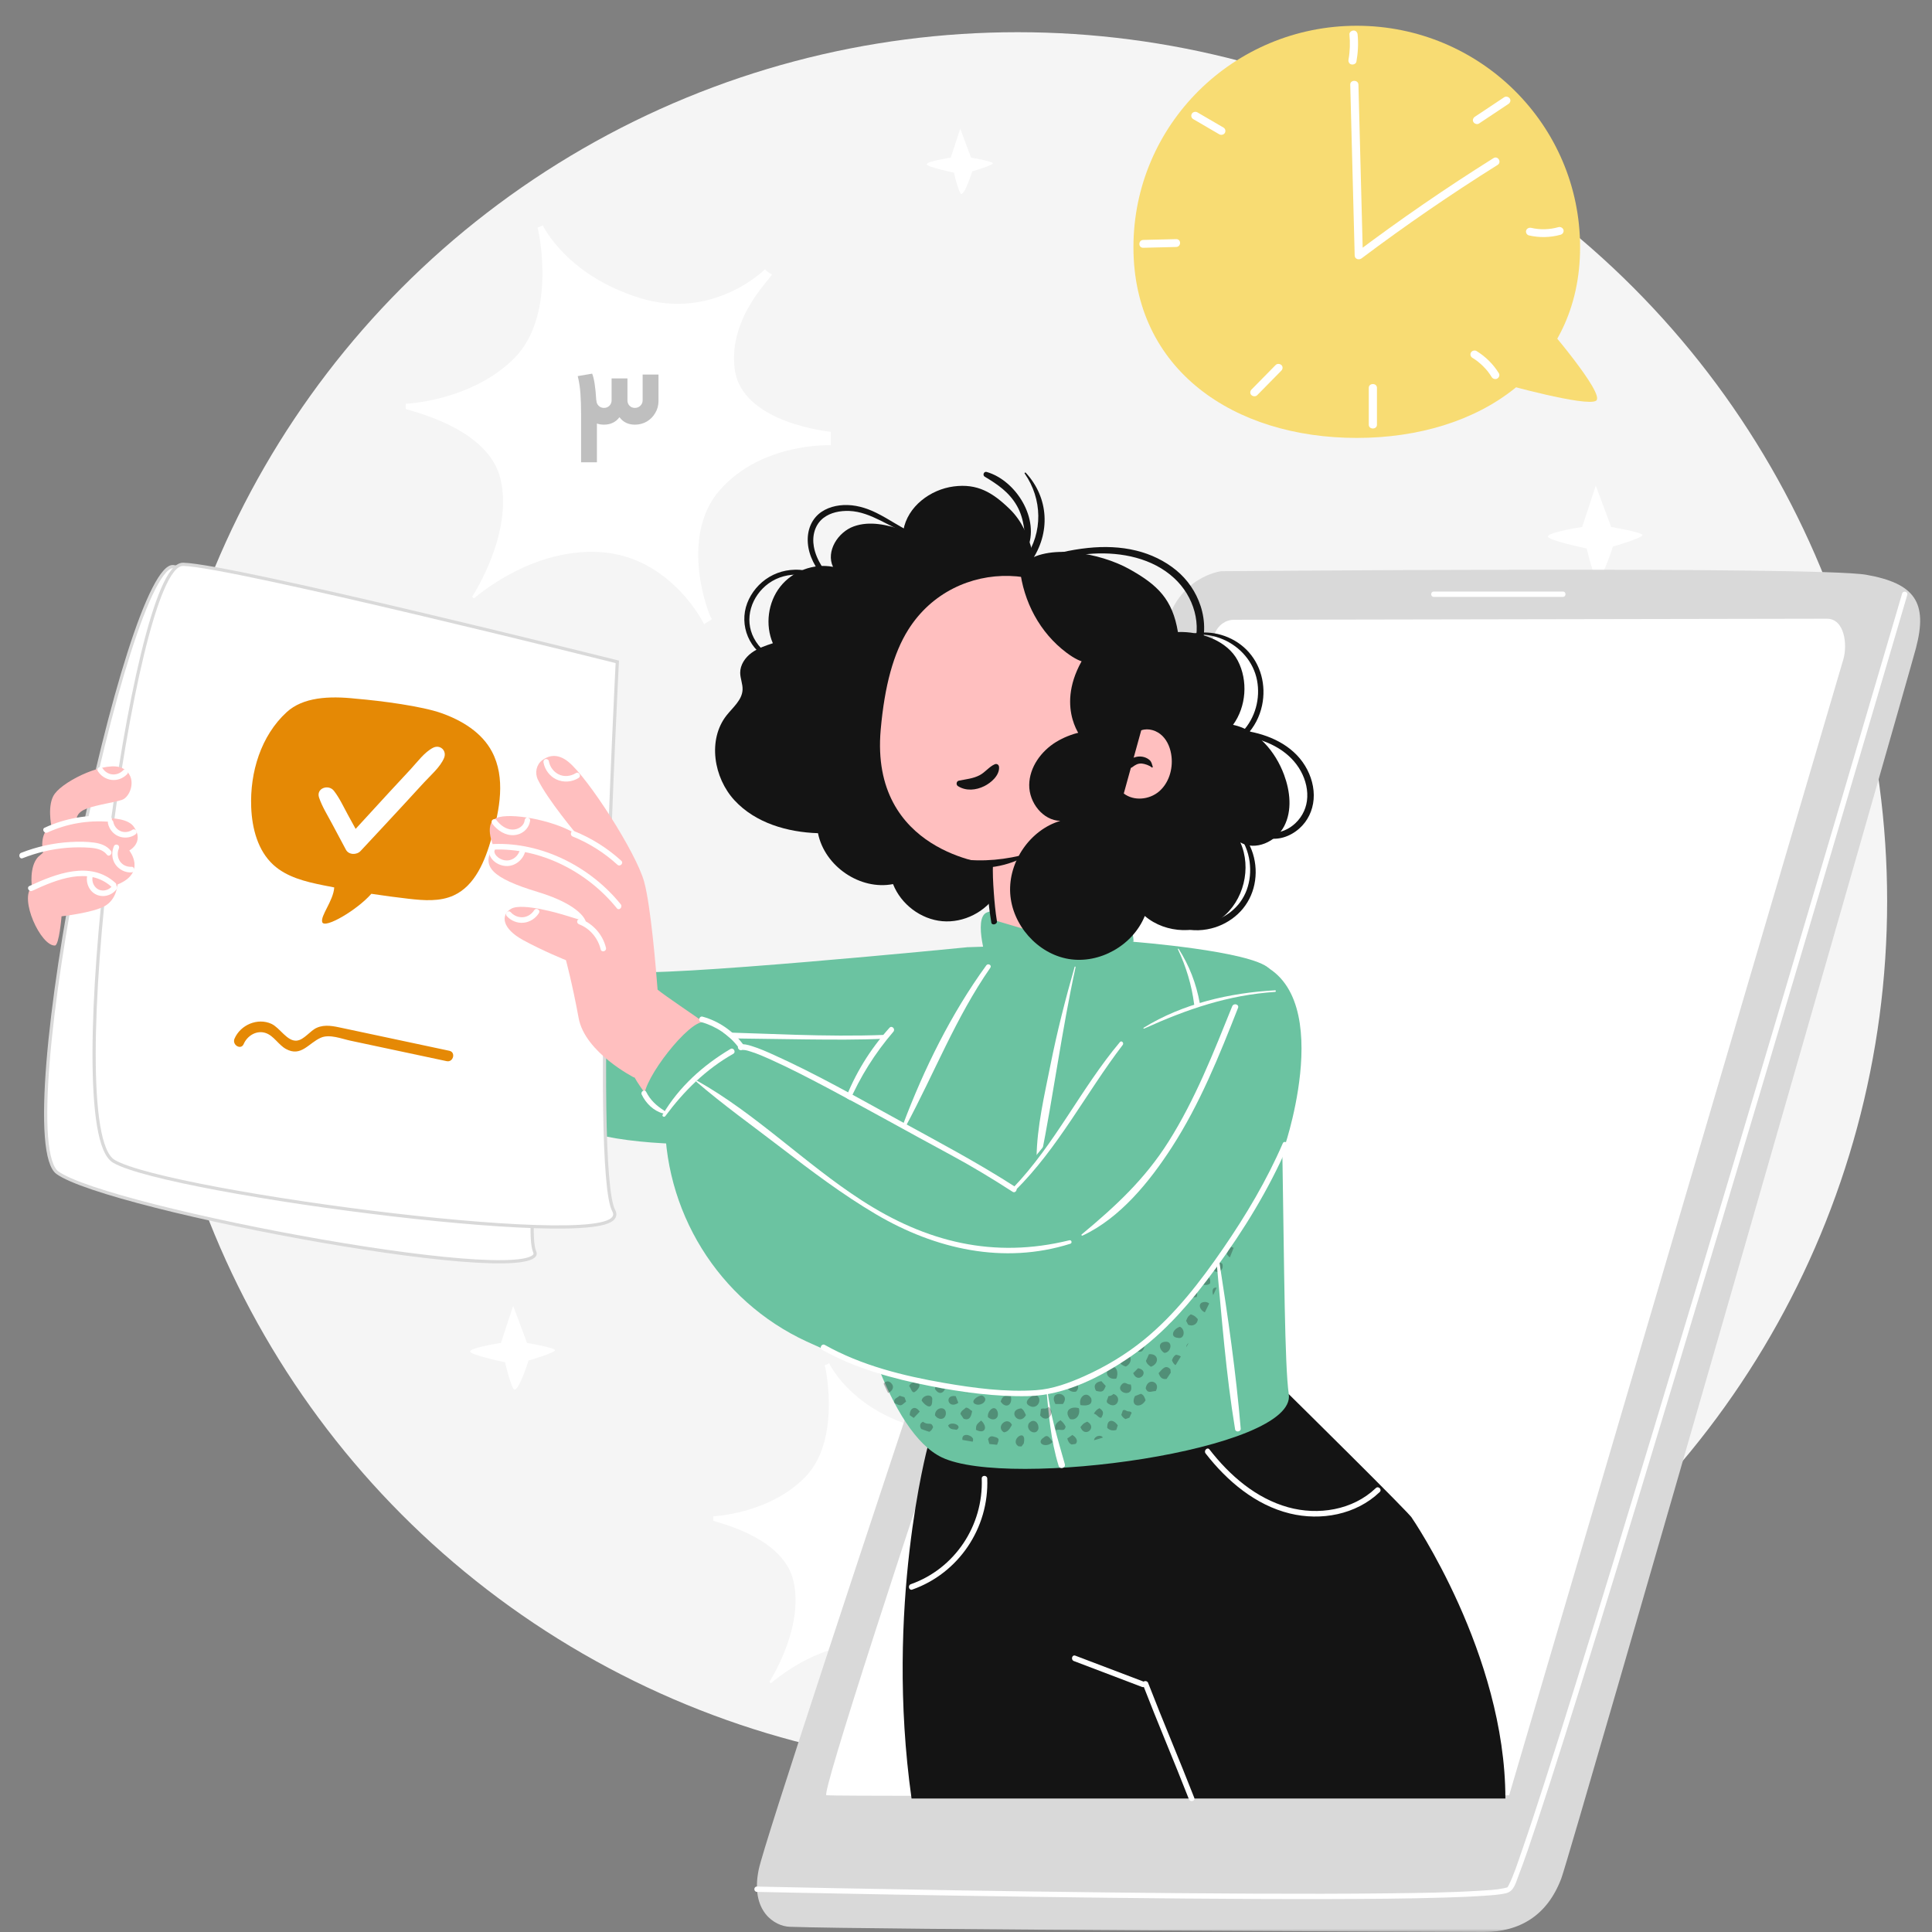 <svg width="300" height="300" viewBox="0 0 300 300" fill="none" xmlns="http://www.w3.org/2000/svg">
  <rect x="0" y="0" width="300" height="300" fill="#808080" stroke="none"/>
  <mask id="mask0_715_6738" style="mask-type:alpha" maskUnits="userSpaceOnUse" x="0" y="0" width="300" height="300">
    <rect width="300" height="300" fill="#D9D9D9"/>
  </mask>
  <g mask="url(#mask0_715_6738)">
    <ellipse cx="158.018" cy="139.932" rx="135.016" ry="134.932" fill="#F5F5F5"/>
    <path d="M128.755 211.697L128.066 212C128.421 213.336 130.366 223.921 125.017 229.375C119.404 235.099 110.759 235.451 110.759 235.451V236.152C112.848 236.781 121.764 239.128 123.217 245.533C124.878 252.853 119.48 261.139 119.48 261.139L119.701 261.372C120.915 260.37 127.707 254.7 136.23 255.2C145.642 255.753 150.072 265.006 149.933 264.868C149.795 264.729 151.179 264.177 150.903 264.039C150.626 263.901 146.473 253.267 152.01 246.914C157.547 240.561 166.545 240.975 166.545 240.975V239.18C166.545 239.18 154.917 238.075 153.948 230.894C152.979 223.712 159.208 218.327 158.793 218.188C158.378 218.05 157.907 217.543 157.907 217.543C157.907 217.543 151.18 224.403 141.49 221.365C131.801 218.326 128.755 211.697 128.755 211.697Z" fill="white"/>
    <path d="M84.291 35L83.475 35.353C83.896 36.911 86.197 49.253 79.869 55.613C73.228 62.288 63 62.698 63 62.698V63.515C65.472 64.249 76.02 66.985 77.739 74.453C79.704 82.988 73.317 92.65 73.317 92.65L73.58 92.922C75.016 91.754 83.051 85.143 93.134 85.726C104.27 86.37 109.511 97.159 109.348 96.998C109.184 96.837 110.822 96.193 110.494 96.032C110.167 95.871 105.253 83.471 111.804 76.064C118.355 68.656 129 69.139 129 69.139V67.046C129 67.046 115.243 65.758 114.097 57.384C112.951 49.01 120.32 42.73 119.829 42.569C119.338 42.407 118.78 41.816 118.78 41.816C118.78 41.816 110.821 49.816 99.357 46.273C87.894 42.73 84.291 35 84.291 35Z" fill="white"/>
    <path d="M102.249 58.161V62.301C102.249 62.954 102.082 63.561 101.749 64.121C101.429 64.681 100.989 65.127 100.429 65.461C99.869 65.781 99.256 65.941 98.589 65.941C97.562 65.941 96.762 65.554 96.189 64.781C95.922 65.154 95.582 65.441 95.169 65.641C94.769 65.841 94.309 65.941 93.789 65.941C93.376 65.941 93.009 65.881 92.689 65.761V71.781H90.229V65.401V64.301C90.229 63.114 90.196 62.047 90.129 61.101C90.062 60.141 89.922 59.241 89.709 58.401L91.949 58.021C92.256 58.754 92.469 60.134 92.589 62.161H92.609C92.609 62.494 92.722 62.774 92.949 63.001C93.176 63.227 93.456 63.341 93.789 63.341C94.122 63.341 94.402 63.227 94.629 63.001C94.856 62.774 94.969 62.494 94.969 62.161V58.761H97.429V62.161C97.429 62.494 97.536 62.774 97.749 63.001C97.976 63.227 98.256 63.341 98.589 63.341C98.922 63.341 99.202 63.227 99.429 63.001C99.669 62.774 99.789 62.494 99.789 62.161V58.161H102.249Z" fill="#BFBFBF"/>
    <path d="M77.787 208.528L79.682 202.77L81.835 208.528C81.835 208.528 86.135 209.257 86.186 209.657C86.234 210.049 82.069 211.273 82.069 211.273C82.069 211.273 80.321 216.857 79.682 215.593C79.043 214.328 78.424 211.529 78.424 211.529C78.424 211.529 73.008 210.407 73.008 209.856C73.008 209.259 77.787 208.528 77.787 208.528Z" fill="white"/>
    <path d="M147.632 24.475L149.107 19.993L150.783 24.475C150.783 24.475 154.13 25.043 154.169 25.354C154.207 25.658 150.966 26.612 150.966 26.612C150.966 26.612 149.605 30.957 149.108 29.973C148.611 28.989 148.128 26.81 148.128 26.81C148.128 26.81 143.913 25.936 143.913 25.507C143.913 25.044 147.632 24.475 147.632 24.475Z" fill="white"/>
    <path d="M245.679 81.828L247.789 75.418L250.186 81.828C250.186 81.828 254.973 82.64 255.029 83.085C255.083 83.521 250.447 84.884 250.447 84.884C250.447 84.884 248.501 91.099 247.79 89.692C247.079 88.284 246.388 85.168 246.388 85.168C246.388 85.168 240.36 83.919 240.36 83.306C240.359 82.641 245.679 81.828 245.679 81.828Z" fill="white"/>
    <path d="M189.618 88.696C189.618 88.696 282.214 87.908 289.786 89.249C297.358 90.591 299.384 93.558 297.502 100.657C295.921 106.618 243.925 287.704 242.453 291.637C240.276 297.457 235.962 300 230.365 300C225.248 300 134.773 299.636 122.603 299.189C120.366 299.107 116.474 296.863 117.806 290.335C119.447 282.291 179.186 105.255 180.95 97.642C182.838 89.501 189.618 88.696 189.618 88.696Z" fill="#D9D9D9"/>
    <path d="M191.616 96.238C190.315 96.24 189.143 97.073 188.625 98.369C180.585 118.494 126.653 278.556 128.325 278.767C130.114 278.993 234.341 278.767 234.341 278.767L286.236 102.368C286.9 100.111 286.434 96.072 283.677 96.072L191.616 96.238Z" fill="white"/>
    <path d="M117.536 293.773C119.517 293.817 121.497 293.858 123.477 293.897C128.625 294.002 133.774 294.1 138.922 294.191C146.048 294.318 153.174 294.433 160.301 294.533C168.214 294.645 176.129 294.74 184.044 294.804C191.556 294.867 199.069 294.904 206.582 294.885C212.503 294.869 218.426 294.831 224.345 294.653C226.338 294.593 228.332 294.52 230.321 294.383C231.486 294.303 232.697 294.247 233.839 293.983C235.094 293.692 235.356 292.381 235.777 291.298C236.807 288.64 237.701 285.928 238.6 283.224C240.039 278.894 241.427 274.547 242.803 270.197C244.58 264.578 246.33 258.951 248.067 253.32C250.108 246.709 252.13 240.091 254.143 233.471C256.345 226.231 258.535 218.988 260.718 211.742C262.984 204.216 265.242 196.688 267.494 189.158C269.728 181.688 271.956 174.217 274.18 166.745C276.285 159.674 278.384 152.602 280.481 145.529C282.356 139.198 284.229 132.867 286.1 126.536C287.65 121.289 289.199 116.041 290.745 110.792C291.871 106.97 292.996 103.147 294.12 99.324C294.725 97.268 295.329 95.212 295.932 93.156C296.008 92.898 296.083 92.638 296.16 92.38C296.31 91.868 295.511 91.65 295.362 92.16C295.048 93.232 294.733 94.303 294.418 95.374C293.54 98.362 292.662 101.35 291.782 104.338C290.438 108.906 289.092 113.474 287.745 118.042C286.03 123.852 284.314 129.662 282.595 135.471C280.608 142.186 278.619 148.9 276.626 155.612C274.464 162.894 272.297 170.175 270.126 177.454C267.886 184.965 265.64 192.475 263.388 199.983C261.166 207.386 258.938 214.787 256.701 222.185C254.597 229.143 252.483 236.099 250.357 243.049C248.467 249.224 246.567 255.396 244.645 261.561C243.069 266.617 241.481 271.669 239.857 276.709C238.698 280.309 237.527 283.907 236.285 287.479C235.664 289.262 235.068 291.171 234.253 292.77C234.21 292.854 234.162 292.936 234.112 293.016C234.066 293.089 234.107 293.038 234.102 293.042C234.101 293.042 234.053 293.073 233.957 293.096C233.801 293.136 233.647 293.179 233.489 293.212C232.312 293.456 231.07 293.509 229.859 293.586C225.111 293.887 220.345 293.941 215.589 293.996C208.696 294.077 201.802 294.074 194.908 294.046C187.067 294.014 179.226 293.942 171.385 293.85C163.77 293.761 156.156 293.651 148.541 293.528C142.329 293.426 136.115 293.316 129.903 293.197C126.266 293.127 122.629 293.054 118.992 292.977C118.506 292.966 118.021 292.956 117.535 292.945C117.003 292.934 117.003 293.761 117.536 293.773Z" fill="white"/>
    <path d="M222.632 92.685C229.317 92.685 236.003 92.685 242.688 92.685C243.22 92.685 243.222 91.858 242.688 91.858C236.003 91.858 229.317 91.858 222.632 91.858C222.099 91.858 222.099 92.685 222.632 92.685Z" fill="white"/>
    <path d="M141.544 279.27C137.35 249.518 144.052 224.647 144.052 224.647L200.122 216.485C200.122 216.485 219.298 235.389 219.233 235.697C219.233 235.697 233.755 256.814 233.755 279.27" fill="#141414"/>
    <path d="M177.456 261.556C179.766 267.531 182.287 273.419 184.617 279.385C184.817 279.898 185.645 279.674 185.442 279.155C183.112 273.189 180.591 267.3 178.281 261.326C178.083 260.812 177.255 261.036 177.456 261.556Z" fill="white"/>
    <path d="M177.559 261.112C174.032 259.771 170.504 258.431 166.976 257.09C166.46 256.894 166.237 257.732 166.749 257.926C170.276 259.267 173.804 260.607 177.332 261.948C177.848 262.145 178.071 261.307 177.559 261.112Z" fill="white"/>
    <path d="M187.205 225.689C190.528 229.967 194.951 233.708 200.276 235.011C205.121 236.196 210.558 235.212 214.245 231.68C214.646 231.296 214.04 230.684 213.639 231.067C210.05 234.506 204.675 235.345 200.009 234.045C195.029 232.658 190.949 229.117 187.81 225.076C187.47 224.638 186.868 225.256 187.205 225.689Z" fill="white"/>
    <path d="M141.658 246.83C148.833 244.302 153.589 237.296 153.3 229.591C153.28 229.034 152.424 229.032 152.444 229.591C152.718 236.896 148.254 243.589 141.43 245.994C140.913 246.176 141.136 247.014 141.658 246.83Z" fill="white"/>
    <path d="M45.987 151.082C45.987 151.082 77.035 172.973 94.082 176.471C111.128 179.969 144.465 174.915 144.465 174.915L150.251 147.083C150.251 147.083 101.58 151.906 97.265 150.812C92.949 149.719 64.326 137.352 57.959 135.81C53.128 134.64 42.387 147.986 45.987 151.082Z" fill="#6BC3A1"/>
    <path d="M137.403 160.696C128.134 161.058 118.734 160.447 109.465 160.227C96.397 159.917 83.326 159.558 70.267 158.996C66.211 158.821 62.154 158.637 58.11 158.281C57.593 158.235 57.468 159.118 57.986 159.207C66.947 160.741 76.582 160.265 85.636 160.546C98.825 160.957 112.021 161.264 125.215 161.399C129.274 161.44 133.345 161.479 137.402 161.287C137.777 161.27 137.78 160.681 137.403 160.696Z" fill="white"/>
    <path d="M95.309 103.162C95.28 103.322 95.237 103.56 95.182 103.871C95.071 104.492 94.908 105.403 94.702 106.565C94.29 108.891 93.706 112.221 93.013 116.237C91.626 124.27 89.808 135.051 88.082 146.044C86.356 157.037 84.721 168.244 83.699 177.126C83.189 181.567 82.831 185.431 82.693 188.398C82.624 189.882 82.609 191.146 82.659 192.148C82.707 193.14 82.82 193.907 83.022 194.376C83.097 194.548 83.104 194.681 83.076 194.788C83.047 194.895 82.973 195.008 82.828 195.121C82.528 195.357 81.978 195.553 81.168 195.692C79.561 195.968 77.077 195.994 73.965 195.816C67.748 195.46 59.095 194.292 50.098 192.732C41.101 191.172 31.769 189.221 24.194 187.301C20.407 186.34 17.062 185.388 14.42 184.497C11.768 183.603 9.853 182.78 8.903 182.085C8.477 181.774 8.107 181.15 7.817 180.193C7.528 179.244 7.329 178.006 7.212 176.513C6.98 173.529 7.085 169.569 7.457 164.969C8.2 155.773 10.008 144.055 12.3 132.542C14.592 121.028 17.365 109.729 20.036 101.373C21.371 97.193 22.678 93.759 23.883 91.404C24.486 90.225 25.056 89.33 25.583 88.748C26.12 88.155 26.56 87.943 26.905 87.987C30.667 88.468 47.815 92.27 64.046 95.958C72.156 97.801 80.03 99.615 85.877 100.967C88.8 101.643 91.218 102.204 92.903 102.596C93.746 102.791 94.406 102.945 94.855 103.05C95.045 103.094 95.197 103.128 95.31 103.155C95.309 103.157 95.309 103.16 95.309 103.162Z" fill="white" stroke="#D9D9D9" stroke-width="0.5"/>
    <path d="M95.846 102.98L95.597 102.965C95.823 102.979 95.844 102.98 95.846 102.981C95.846 102.981 95.846 102.983 95.846 102.984C95.846 102.986 95.845 102.99 95.845 102.994C95.844 103.003 95.844 103.018 95.843 103.037C95.841 103.075 95.838 103.131 95.834 103.206C95.827 103.355 95.815 103.576 95.8 103.865C95.771 104.443 95.729 105.292 95.677 106.375C95.572 108.539 95.426 111.639 95.262 115.378C94.934 122.858 94.534 132.898 94.246 143.138C93.959 153.378 93.783 163.816 93.903 172.095C93.962 176.235 94.096 179.831 94.326 182.59C94.441 183.97 94.579 185.136 94.744 186.055C94.91 186.982 95.099 187.63 95.301 187.992C95.433 188.23 95.492 188.477 95.445 188.72C95.399 188.963 95.257 189.166 95.059 189.332C94.673 189.657 94.022 189.891 93.189 190.066C91.507 190.417 88.917 190.554 85.706 190.522C79.275 190.459 70.285 189.719 60.927 188.626C51.567 187.532 41.831 186.084 33.908 184.6C29.946 183.858 26.434 183.107 23.647 182.386C20.871 181.668 18.786 180.973 17.7 180.337C17.103 179.988 16.627 179.295 16.242 178.366C15.855 177.429 15.546 176.216 15.305 174.775C14.824 171.89 14.61 168.053 14.613 163.601C14.62 154.694 15.5 143.289 16.879 132.049C18.259 120.81 20.141 109.725 22.155 101.459C23.162 97.327 24.204 93.889 25.237 91.486C25.753 90.286 26.272 89.329 26.792 88.673C27.304 88.026 27.861 87.613 28.458 87.628C29.431 87.652 31.212 87.909 33.566 88.334C35.926 88.76 38.878 89.358 42.205 90.07C48.859 91.493 57.017 93.373 64.934 95.248C72.853 97.122 80.533 98.991 86.234 100.391C89.084 101.091 91.439 101.673 93.082 102.081C93.904 102.285 94.547 102.445 94.985 102.554C95.204 102.608 95.372 102.651 95.485 102.679C95.541 102.693 95.584 102.704 95.613 102.711C95.627 102.714 95.638 102.717 95.645 102.719C95.649 102.719 95.651 102.72 95.653 102.721L95.655 102.721L95.656 102.721L95.856 102.772L95.846 102.98Z" fill="white" stroke="#D9D9D9" stroke-width="0.5"/>
    <path d="M44.523 110.576C47.046 108.271 51.04 108.028 55.278 108.493C59.359 108.836 65.531 109.67 68.518 110.724C71.708 111.85 74.807 113.724 76.391 116.713C78.539 120.765 77.603 125.714 76.333 130.121C75.315 133.653 73.8 137.5 70.46 139.035C68.305 140.025 65.814 139.83 63.458 139.561C61.522 139.341 59.589 139.081 57.662 138.788C55.451 141.319 50.395 144.272 50.038 143.192C49.716 142.218 51.765 139.889 51.9 137.801C51.324 137.691 50.748 137.577 50.172 137.461C47.416 136.902 44.542 136.202 42.462 134.309C40.03 132.096 39.135 128.634 39.006 125.348C38.793 119.926 40.518 114.237 44.523 110.576Z" fill="#E58905"/>
    <path d="M62.608 125.022C63.686 123.851 64.762 122.678 65.839 121.506C66.867 120.387 68.363 119.117 68.953 117.699C69.425 116.56 68.338 115.553 67.238 116.115C65.912 116.793 64.803 118.323 63.803 119.402C62.681 120.61 61.559 121.818 60.438 123.026C58.691 124.913 56.958 126.812 55.222 128.71C54.83 127.993 54.438 127.275 54.042 126.56C53.35 125.307 52.729 123.919 51.843 122.789C51.01 121.726 49.051 122.389 49.545 123.85C50.028 125.273 50.872 126.609 51.574 127.933C52.283 129.271 52.997 130.607 53.712 131.94C54.16 132.775 55.395 132.781 55.989 132.142C58.196 129.77 60.414 127.406 62.608 125.022Z" fill="white"/>
    <path d="M37.836 162.122C38.394 160.819 39.858 159.918 41.275 160.413C42.537 160.855 43.243 162.249 44.404 162.885C46.755 164.173 47.909 161.975 49.816 161.137C51.18 160.537 53.031 161.302 54.409 161.595C56.07 161.949 57.732 162.302 59.393 162.656C62.716 163.363 66.039 164.071 69.362 164.777C70.391 164.997 70.814 163.387 69.776 163.166C66.084 162.381 62.391 161.595 58.7 160.809C56.853 160.417 55.008 160.022 53.162 159.631C51.839 159.35 50.487 159.021 49.191 159.591C48.146 160.051 47.215 161.48 46.075 161.589C44.578 161.731 43.458 159.581 42.142 158.979C39.998 157.999 37.333 159.141 36.414 161.288C36 162.26 37.416 163.104 37.836 162.122Z" fill="#E58905"/>
    <path d="M150.251 147.083C150.251 147.083 140.475 152.293 134.56 166.517C133.54 168.972 129.185 181.518 129.918 186.572C132.378 203.523 138.255 222.463 146.234 226.297C156.591 231.275 201.417 225.196 200.122 216.485C198.828 207.775 199.866 153.097 197.057 150.376C194.248 147.656 175.999 146.242 175.999 146.242L150.251 147.083Z" fill="#6BC3A1"/>
    <path d="M166.866 150.141C165.433 155.169 164.146 160.2 163.122 165.334C162.189 170.012 161.007 174.983 160.957 179.78C160.952 180.152 161.536 180.251 161.612 179.87C163.585 170.016 164.87 160.024 167.015 150.183C167.036 150.085 166.894 150.044 166.866 150.141Z" fill="white"/>
    <path d="M162.458 215.529C162.857 219.671 163.145 223.593 164.383 227.608C164.573 228.224 165.519 227.967 165.342 227.34C164.262 223.498 163.016 219.52 162.612 215.529C162.601 215.43 162.448 215.429 162.458 215.529Z" fill="white"/>
    <g opacity="0.3">
      <path d="M171.624 199.925C171.731 199.884 171.838 199.844 171.944 199.803C172.817 199.778 173.516 200.053 173.755 201.037C172.604 202.226 171.5 201.43 171.624 199.925ZM183.05 197.918C182.609 198.151 182.065 198.248 181.96 198.894C182.456 199.524 183.216 199.544 183.748 200.037C184.51 199.367 183.991 198.086 183.05 197.918ZM160.656 216.526C159.734 217.004 158.69 217.957 160.202 218.437C161.413 218.665 161.918 216.861 160.656 216.526ZM171.71 209.088C171.953 209.94 172.193 209.986 172.991 210.1C173.25 209.803 173.504 209.513 173.775 209.201C173.357 208.03 172.218 207.886 171.71 209.088ZM179.907 213.223C180.181 214.01 180.553 214.203 181.152 214.115C181.367 213.797 181.581 213.478 181.792 213.152C181.784 212.98 181.761 212.804 181.746 212.629C180.982 211.8 180.467 212.63 179.907 213.223ZM182.409 202.327C182.23 202.56 181.824 202.742 182.021 203.105C182.592 204.309 183.709 203.807 183.991 202.646C183.574 201.984 182.978 201.498 182.409 202.327ZM167.525 218.664C166.22 218.29 165.149 219.097 166.156 220.35C167.167 220.63 167.791 219.614 167.525 218.664ZM173.956 207.437C174.459 208.55 175.523 207.856 175.727 206.919C175.251 205.696 173.529 206.099 173.956 207.437ZM151.077 215.067C150.33 214.583 149.173 214.37 149.144 215.595C149.422 216.014 149.754 216.256 150.259 216.32C151.18 215.873 151.18 215.873 151.077 215.067ZM158.263 212.178C159.012 211.632 159.179 211.393 159.35 210.614C157.951 209.54 156.543 211.509 158.263 212.178ZM190.117 192.862C189.771 192.995 189.387 193.145 188.964 193.308C189.365 193.533 189.854 193.49 190.117 192.862ZM174.82 212.194C175.697 211.732 175.942 210.599 174.869 210.216C174.358 209.987 174.132 210.759 173.839 211.051C173.543 211.588 174.352 212.089 174.82 212.194ZM177.103 205.953C177.333 205.654 177.572 205.343 177.836 205.001C177.046 202.446 174.668 205.518 177.103 205.953ZM162.363 212.19C162.724 211.938 163.092 211.68 163.502 211.395C163.077 208.931 160.289 211.402 162.363 212.19ZM169.442 217.137C168.722 215.874 167.409 216.94 167.774 218.182C168.591 218.309 169.744 218.292 169.442 217.137ZM187.487 195.506C188.093 194.973 188.08 194.193 187.673 193.804C187.211 193.982 186.718 194.171 186.197 194.37C186.41 194.836 187.125 195.349 187.487 195.506ZM169.209 208.306C168.627 208.321 168.216 208.758 167.633 208.922C167.829 209.387 167.982 209.678 168.225 210.097C169.19 210.393 170.155 209.117 169.209 208.306ZM173.326 214.07C173.745 213.27 173.429 211.833 172.357 212.369C171.368 213.044 172.043 214.324 173.326 214.07ZM177.882 217.426C177.741 217.021 177.634 216.612 177.16 216.426C176.851 216.544 176.538 216.664 176.24 216.779C175.411 218.389 177.173 218.767 177.882 217.426ZM163.887 218.014C164.318 218.014 164.647 218.014 165.046 218.014C166.443 216.108 162.649 215.75 163.887 218.014ZM162.858 218.436C162.447 218.914 162.044 218.594 161.64 218.779C161.605 219.062 161.566 219.367 161.516 219.777C162.463 221.122 164.041 219.499 162.858 218.436ZM145.432 210.359C145.058 211.383 145.089 211.649 145.854 212.194C147.251 211.908 146.967 209.846 145.432 210.359ZM178.705 212.23C180.08 211.753 179.946 210.142 178.412 210.28C178.252 210.657 178.115 210.95 177.948 211.302C178.04 211.736 178.345 211.976 178.705 212.23ZM167.551 207.67C167.585 206.583 166.587 205.815 165.731 206.668C165.184 207.757 166.863 208.259 167.551 207.67ZM174.21 199.202C174.321 200.26 175.461 199.546 175.638 198.86C175.617 198.706 175.574 198.569 175.519 198.444C175.079 198.611 174.634 198.781 174.186 198.951C174.219 199.021 174.238 199.099 174.21 199.202ZM180.149 201.107C180.744 201.7 181.726 201.744 181.97 200.789C181.645 199.647 179.537 199.699 180.149 201.107ZM138.552 214.99C138.083 214.27 137.512 214.442 137.208 214.865C137.401 215.294 137.633 215.783 137.9 216.311C138.461 216.067 138.867 215.516 138.552 214.99ZM158.556 216.347C160.184 215.109 158.038 213.563 157.317 215.358C157.659 215.811 157.839 216.423 158.556 216.347ZM167.09 216.089C167.719 215.49 167.37 214.544 166.588 214.342C164.887 214.797 165.863 216.385 167.09 216.089ZM162.554 216.354C163.372 215.824 163.55 215.004 162.671 214.415C161.801 214.423 161.624 214.936 161.548 215.561C161.866 215.803 161.974 216.313 162.554 216.354ZM178.168 203.015C178.171 204.156 179.705 203.957 179.729 202.954C179.898 201.658 177.735 201.855 178.168 203.015ZM164.586 210.131C165.349 209.636 165.803 208.587 164.638 208.248C164.041 208.382 163.67 208.725 163.511 209.298C163.837 209.724 163.837 209.724 164.586 210.131ZM145.18 215.675C145.904 216.813 146.778 216.243 146.885 215.023C146.12 214.078 145.231 214.515 145.18 215.675ZM144.893 221.624C144.822 221.342 144.702 221.077 144.355 221.082C143.973 221.087 143.629 221.024 143.325 220.768C142.785 221.005 142.793 221.502 143.048 221.89C143.436 222.04 143.853 222.189 144.302 222.332C144.522 222.221 144.729 222 144.893 221.624ZM185.998 204.838C185.528 204.332 185.528 204.332 184.907 204.082C184.431 204.464 184.431 204.464 184.181 205.1C184.284 205.296 184.4 205.519 184.499 205.707C185.23 206.031 185.968 205.587 185.998 204.838ZM169.582 200.701C169.05 200.902 168.516 201.106 167.979 201.309C168.662 201.745 169.455 201.724 169.582 200.701ZM153.387 211.041C153.211 211.971 154.082 212.211 154.757 211.791C155.997 210.307 153.775 209.786 153.387 211.041ZM187.149 202.168C185.843 202.179 186.251 203.436 187.089 203.776C187.319 203.314 187.543 202.859 187.761 202.41C187.617 202.277 187.415 202.183 187.149 202.168ZM163.924 212.403C162.912 213.755 165.079 214.744 165.532 213.261C165.113 212.679 164.688 212.223 163.924 212.403ZM141.399 211.879C142.416 212.125 143.113 211.441 142.745 210.871C142.18 211.085 141.645 211.287 141.145 211.476C141.193 211.625 141.268 211.766 141.399 211.879ZM179.71 198.321C179.419 198.088 179.179 197.897 178.944 197.71C178.134 198.056 178.091 198.195 178.425 199.543C179.435 199.745 179.93 199.344 179.71 198.321ZM186.294 198.272C185.437 199.113 187.244 199.956 187.887 199.288C188.125 198.228 187.134 197.622 186.294 198.272ZM188.297 200.413C188.271 200.683 188.308 200.911 188.386 201.101C188.571 200.71 188.749 200.327 188.921 199.951C188.614 199.912 188.34 199.998 188.297 200.413ZM176.799 199.756C174.869 200.384 176.373 202.2 177.678 201.158C177.438 200.58 177.576 199.905 176.799 199.756ZM172.888 216.453C172.658 216.687 172.457 216.758 172.102 216.803C172.055 217.187 171.735 217.463 171.923 217.817C173.377 219.111 174.378 216.902 172.888 216.453ZM151.081 223.376C150.702 222.702 149.285 222.488 149.442 223.569C149.441 223.577 149.442 223.583 149.441 223.59C149.961 223.688 150.492 223.779 151.035 223.865C151.1 223.719 151.125 223.554 151.081 223.376ZM149.133 219.553C149.295 219.795 149.466 220.051 149.631 220.298C150.587 220.639 150.806 219.922 150.954 219.107C150.637 218.949 150.438 218.6 149.992 218.57C149.716 218.874 149.236 219.015 149.133 219.553ZM159.307 219.737C159.103 219.365 159.009 218.921 158.551 218.683C156.272 219.008 158.26 221.579 159.307 219.737ZM173.763 204.711C173.457 204.488 173.186 204.291 172.863 204.056C170.475 204.862 172.989 207.106 173.763 204.711ZM179.458 216.001C180.326 214.633 178.2 213.754 177.898 215.591C178.258 216.452 178.762 216.016 179.458 216.001ZM159.752 221.023C159.178 222.109 160.875 223.054 161.242 221.876C161.361 220.912 160.511 220.134 159.752 221.023ZM169.354 212.45C167.811 212.053 167.089 213.924 168.894 214.12C169.116 213.874 169.346 213.623 169.624 213.319C169.523 212.996 169.434 212.707 169.354 212.45ZM170.719 210.197C170.171 210.433 170.147 210.456 169.921 210.989C169.466 213.099 173.005 211.515 170.719 210.197ZM163.528 204.883C163.596 205.616 164.13 205.673 164.678 205.819C166.325 204.528 164.355 203.259 163.528 204.883ZM183.218 206.013C182.093 206.393 181.633 207.642 182.903 207.739C183.948 208.007 184.113 206.422 183.218 206.013ZM170.958 206.21C170.654 206.279 170.338 206.349 170.05 206.415C169.955 206.712 169.878 206.953 169.804 207.186C170.583 208.968 172.34 207.433 170.958 206.21ZM145.184 219.752C145.604 220.482 146.669 220.578 146.861 219.648C147.072 218.239 145.18 218.43 145.184 219.752ZM185.818 201.398C186.095 200.606 185.641 200.191 185.068 199.765C184.558 200.039 184.306 200.463 184.096 200.959C184.495 201.598 185.181 201.468 185.818 201.398ZM159.765 212.694C159.691 212.948 159.614 213.211 159.545 213.45C159.926 213.893 159.926 213.893 160.63 214.096C160.988 213.898 161.155 213.447 161.407 213.145C161.006 212.308 160.834 212.262 159.765 212.694ZM160.24 205.762C161.305 205.796 161.599 204.301 160.593 204.111C160.349 204.203 160.106 204.296 159.862 204.388C159.465 204.851 159.476 205.687 160.24 205.762ZM156.785 205.555C156.616 205.619 156.447 205.683 156.278 205.747C156.455 205.763 156.628 205.7 156.785 205.555ZM180.922 208.351C179.698 208.454 180.032 209.64 180.801 210.078C181.882 210.033 182.187 208.192 180.922 208.351ZM159.299 206.929C158.909 205.988 157.266 206.206 157.53 207.263C157.982 208.144 159.284 208.046 159.299 206.929ZM177.766 208.737C177.497 208.542 177.202 208.329 176.891 208.105C174.832 208.906 177.533 211.343 177.766 208.737ZM175.585 214.979C174.975 215.045 174.764 214.486 174.284 214.872C172.848 216.208 176.237 217.251 175.585 214.979ZM154.899 219.197C154.45 217.94 153.24 219.154 153.41 220.049C154.183 220.773 155.225 220.316 154.899 219.197ZM154.391 208.016C155.382 207.369 155.237 206.565 154.689 206.349C154.273 206.506 153.86 206.663 153.451 206.818C153.528 207.478 153.798 207.876 154.391 208.016ZM156.917 209.726C157.279 209.071 156.886 208.456 156.255 208.249C155.514 208.154 155.655 209.21 155.498 209.69C156.086 210.022 156.086 210.022 156.917 209.726ZM181.982 211.225C182.133 211.634 182.334 211.866 182.544 211.974C182.82 211.532 183.092 211.085 183.361 210.634C183.194 210.511 182.958 210.412 182.618 210.369C182.237 210.565 182.105 210.878 181.982 211.225ZM155.891 222.417C156.618 222.311 156.838 221.74 157.132 221.245C156.426 219.796 154.506 221.578 155.891 222.417ZM155.445 213.159C155.571 213.67 155.661 214.196 156.36 214.268C156.666 214.049 157.079 213.885 157.138 213.309C156.75 212.549 155.755 212.094 155.445 213.159ZM143.113 217.491C143.721 218.353 144.781 219.015 144.75 217.443C144.955 216.297 143.208 216.586 143.113 217.491ZM180.096 196.929C180.23 197.719 181.641 197.644 181.735 196.919C181.488 196.666 181.842 196.423 181.706 196.127C181.696 196.115 181.684 196.111 181.674 196.1C181.176 196.29 180.669 196.484 180.147 196.683C180.118 196.765 180.099 196.847 180.096 196.929ZM136.557 213.211C136.535 213.22 136.52 213.225 136.52 213.225C136.52 213.225 136.539 213.274 136.568 213.349C136.572 213.328 136.58 213.309 136.583 213.287C136.577 213.258 136.565 213.238 136.557 213.211ZM171.698 215.208C171.479 214.968 171.257 214.723 171.025 214.469C170.129 214.59 169.705 215.139 170.191 215.961C171.156 216.233 171.365 216.1 171.698 215.208ZM162.534 206.299C162 206.332 161.533 206.338 161.603 207.116C162.266 209.054 164.428 206.556 162.534 206.299ZM162.64 203.728C162.921 203.576 163.107 203.354 163.205 203.12C162.856 203.252 162.507 203.385 162.159 203.517C162.303 203.597 162.465 203.668 162.64 203.728ZM189.784 196.219C188.875 195.61 188.046 196.048 188.298 197.162C189.085 197.968 190.158 197.205 189.784 196.219ZM169.468 205.288C169.361 205.012 169.345 204.704 169.363 204.403C169.13 204.26 168.914 204.126 168.656 203.968C168.419 204.473 167.544 204.539 167.814 205.357C168.53 205.758 168.808 205.75 169.468 205.288ZM184.2 209.194C184.321 208.983 184.441 208.772 184.56 208.56C184.356 208.684 184.212 208.895 184.2 209.194ZM147.292 209.553C148.056 210.382 149.353 209.552 148.731 208.605C148.226 208.795 147.729 208.984 147.246 209.167C147.227 209.286 147.233 209.411 147.292 209.553ZM152.256 212.272C151.837 212.347 151.877 212.663 151.777 212.885C151.672 213.122 151.282 213.069 151.254 213.43C151.855 214.535 153.14 214.13 152.997 212.882C152.745 212.674 152.505 212.477 152.256 212.272ZM140.535 212.887C140.32 212.729 140.135 212.597 139.889 212.418C137.453 213.274 140.828 215.521 140.535 212.887ZM169.883 223.64C170.36 223.515 170.817 223.371 171.262 223.219C170.899 222.678 169.911 223.022 169.883 223.64ZM144.973 212.801C144.682 212.605 144.428 212.436 144.155 212.254C143.856 212.804 143.232 212.901 143.137 213.48C143.63 214.176 144.197 213.871 144.769 213.704C144.818 213.385 144.885 213.114 144.973 212.801ZM185.613 196.892C186.114 196.38 185.8 195.93 185.176 195.788C184.897 195.939 184.651 196.072 184.391 196.213C184.379 196.553 184.333 196.877 184.239 197.189C184.677 197.661 185.557 197.617 185.613 196.892ZM190.982 193.55C190.529 193.829 190.783 194.343 190.469 194.641C190.612 194.95 190.79 195.139 190.972 195.241C191.198 194.688 191.392 194.197 191.554 193.772C191.38 193.67 191.184 193.604 190.982 193.55ZM152.487 216.688C151.76 216.682 150.4 217.753 151.642 218.096C152.572 218.307 153.655 217.246 152.487 216.688ZM138.878 217.845C140.058 218.499 139.945 218.185 140.698 217.642C140.613 217.409 140.529 217.179 140.451 216.963C140.177 216.88 139.94 216.807 139.679 216.729C139.385 217.084 138.712 217.091 138.878 217.845ZM167.77 221.599C168.446 223.381 170.446 221.625 168.823 220.754C168.217 221.039 168.217 221.039 167.77 221.599ZM180.933 204.041C180.607 204.281 180.375 204.588 180.282 204.985C180.375 205.739 181.292 206.18 181.748 205.374C181.537 204.737 181.832 204.108 180.933 204.041ZM174.76 202.229C173.587 202.336 173.986 203.197 174.572 203.814C175.837 203.387 176.318 202.694 174.76 202.229ZM156.966 216.819C155.863 216.684 155.715 216.766 155.378 217.623C156.15 218.804 157.275 218.204 156.966 216.819ZM161.354 209.305C161.238 208.643 160.611 207.944 160.005 208.404C159.075 209.793 160.265 210.048 161.354 209.305ZM171.936 221.732C172.342 222.127 172.814 222.184 173.335 222.041C173.411 221.806 173.481 221.593 173.566 221.331C172.899 220.337 171.858 220.323 171.936 221.732ZM163.458 223.91C163.073 223.435 162.734 222.607 162.094 223.196C161.798 223.402 161.45 223.68 161.642 224.083C162.033 224.608 163.014 224.425 163.458 223.91ZM170.012 202.487C170.012 202.756 170.012 203.01 170.012 203.232C171.96 204.776 171.917 200.74 170.012 202.487ZM154.421 223.113C153.952 222.949 153.664 223.02 153.425 223.46C153.486 223.701 153.553 223.957 153.62 224.22C153.971 224.26 154.325 224.298 154.68 224.333C154.73 224.333 154.776 224.333 154.825 224.333C155.117 223.588 155.285 223.333 154.421 223.113ZM148.644 212.579C147.363 212.307 146.865 213.408 148.187 213.913C149.079 214.078 149.17 213.14 148.644 212.579ZM165.469 221.51C165.237 221.077 165.059 220.85 164.68 220.536C164.076 220.86 163.633 221.36 163.951 222.109C164.497 221.757 165.311 222.485 165.469 221.51ZM151.545 222.021C152.969 222.769 153.441 221.583 152.348 220.578C151.609 221.195 151.557 221.294 151.545 222.021ZM150.767 211.685C150.667 211.503 150.587 211.358 150.506 211.212C150.591 211.04 150.674 210.87 150.757 210.698C148.652 209.726 148.949 212.776 150.767 211.685ZM176.725 212.451C176.499 212.679 176.241 212.938 175.959 213.222C176.734 215.081 178.71 212.846 176.725 212.451ZM158.17 224.586C158.32 224.593 158.471 224.599 158.622 224.605C158.772 224.4 158.896 224.232 158.977 224.122C159.492 221.525 156.636 223.665 158.17 224.586ZM142.124 216.084C142.517 215.817 143.136 215.023 142.522 214.734C141.948 214.598 141.47 214.589 141.18 215.217C141.477 215.602 141.621 216.487 142.124 216.084ZM148.809 217.832C148.653 217.43 148.524 217.096 148.407 216.797C146.565 216.478 147.172 218.94 148.809 217.832ZM166.519 222.818C166.267 222.993 165.996 223.18 165.729 223.364C165.871 223.926 166.138 224.206 166.407 224.304C166.607 224.278 166.802 224.247 166.999 224.217C167.326 223.955 167.372 223.348 166.519 222.818ZM174.751 220.355C174.964 220.28 175.172 220.208 175.369 220.139C175.495 219.873 175.611 219.625 175.722 219.391C175.568 219.133 175.32 219.179 175.105 219.141C174.868 219.098 174.683 218.825 174.358 219.001C174.288 219.204 174.206 219.441 174.117 219.7C174.252 219.976 174.463 220.191 174.751 220.355ZM166.43 210.953C166.318 210.775 166.232 210.639 166.148 210.503C165.205 211.004 165.996 211.771 166.523 212.197C167.388 212.033 167.527 210.685 166.43 210.953ZM178.127 207.255C178.657 207.208 179.441 207.649 179.695 207.08C179.647 205.911 177.868 205.852 178.127 207.255ZM151.367 209.142C151.653 209.728 152.677 210.101 152.995 209.357C153.195 208.447 151.427 208.179 151.367 209.142ZM142.812 219.199C142.135 218.169 141.25 218.634 141.267 219.748C141.462 219.884 141.661 220.021 141.885 220.177C142.208 219.836 142.495 219.533 142.812 219.199ZM154.689 214.732C154.029 214.49 153.853 215.14 153.343 215.297C154.351 216.535 155.364 216.422 154.689 214.732ZM166.422 202.228C166.424 202.229 166.426 202.229 166.429 202.229C166.432 202.221 166.437 202.213 166.441 202.204L166.422 202.228ZM166.091 203.264C166.315 203.454 166.521 203.628 166.726 203.801C166.964 203.604 167.178 203.427 167.394 203.248C167.572 202.487 167.048 202.337 166.428 202.229C166.29 202.569 165.926 202.891 166.091 203.264ZM170.721 218.662C170.35 218.837 170.085 219.103 169.849 219.513C170.375 219.616 170.539 220.198 171.01 220.152C171.414 219.435 171.384 219.11 170.721 218.662ZM148.553 222.016C149.57 221.354 147.695 220.624 147.222 221.36C147.512 222.062 148.092 221.906 148.553 222.016ZM166.115 202.14C166.187 202.33 166.276 202.299 166.41 202.221C166.311 202.129 166.249 202.012 166.115 202.14ZM166.419 202.231C166.421 202.228 166.44 202.204 166.44 202.204C166.429 202.211 166.42 202.214 166.41 202.22C166.413 202.224 166.416 202.228 166.419 202.231ZM178.593 207.783C178.551 207.671 178.495 207.632 178.379 207.674C178.432 207.795 178.449 207.888 178.593 207.783Z" fill="#141414"/>
    </g>
    <path d="M128.764 183.92C129.257 175.169 133.094 166.753 138.723 160.204C139.081 159.788 138.492 159.179 138.119 159.593C131.936 166.464 129.003 174.728 128.551 183.919C128.545 184.059 128.756 184.058 128.764 183.92Z" fill="white"/>
    <path d="M102.11 153.676C101.876 150.617 101.06 140.695 100.023 136.915C98.791 132.42 91.329 120.787 88.248 118.29C86.529 116.897 85.118 117.357 84.206 118.038C83.28 118.728 83.012 120.009 83.518 121.055C85.034 124.188 89.605 129.618 89.605 129.618C86.647 127.62 80.238 126.247 77.527 126.871C74.815 127.495 76.664 131.491 76.664 131.491C74.569 134.487 76.417 136.36 83.442 138.483C90.467 140.606 90.961 143.103 90.961 143.103L87.264 141.979C87.264 141.979 81.101 140.107 79.375 141.112C77.65 142.118 78.019 144.227 81.224 145.975C84.428 147.723 87.88 149.096 87.88 149.096C87.88 149.096 88.866 152.717 89.852 158.086C90.838 163.456 98.48 167.326 98.48 167.326L98.501 167.252C100.594 170.997 107.152 178.233 108.317 177.705C109.851 177.01 118.103 167.054 117.934 165.516C117.786 164.158 104.763 155.805 102.11 153.676Z" fill="#FFBFBF"/>
    <path d="M192.699 148.84C187.488 148.118 182.343 150.593 179.259 154.909C172.311 164.63 157.334 185.232 155.535 184.705C153.667 184.157 129.896 169.574 120.192 163.596C117.761 162.098 114.654 162.387 112.528 164.303L103.252 172.665C102.84 187.954 111.528 201.972 125.267 208.314C137.59 214.001 152.593 218.821 163.945 215.785C187.042 209.607 199.555 177.761 199.555 177.761C199.555 177.761 208.552 151.035 192.699 148.84Z" fill="#6BC3A1"/>
    <path d="M168 94.034C168.967 92.573 162.4 91.658 161.493 90.158C160.588 88.659 160.665 82.794 156.763 79.021C154.1 76.446 151.757 75.063 148.106 75.531C144.455 76 140.916 78.659 140.275 82.334C137.787 81.486 135.046 80.846 132.573 81.738C130.099 82.63 128.216 85.617 129.349 88.019C126.343 87.441 123.066 88.673 121.156 91.099C119.246 93.524 118.787 97.037 120.006 99.883C118.85 100.263 117.671 100.654 116.689 101.38C115.705 102.106 114.932 103.234 114.938 104.468C114.943 105.36 115.348 106.219 115.305 107.11C115.227 108.707 113.81 109.831 112.825 111.079C109.852 114.842 110.807 120.767 114.061 124.282C117.315 127.797 122.265 129.225 127.016 129.378C128.047 134.531 133.58 138.283 138.67 137.281C139.909 140.427 142.984 142.745 146.312 143.042C149.64 143.339 153.068 141.6 154.831 138.721C156.593 135.841 156.609 131.956 154.871 129.062" fill="#141414"/>
    <path d="M153.468 150.083C153.468 150.083 150.95 142.509 153.285 141.667C155.62 140.825 171.45 135.961 173.853 140.174C176.255 144.386 176.001 146.243 176.001 146.243L153.468 150.083Z" fill="#6BC3A1"/>
    <path d="M176.511 98.885C177.773 98.176 179.453 98.809 180.342 99.961C181.23 101.114 181.489 102.637 181.572 104.098C181.679 105.953 181.551 107.823 181.192 109.645C180.982 110.71 180.669 111.805 179.935 112.595C179.201 113.386 177.935 113.762 177.029 113.182" fill="#6BC3A1"/>
    <path d="M171.982 98.663C165.411 86.739 148.268 86.264 141.031 97.785C138.742 101.429 137.365 106.452 136.756 113.297C135.058 132.397 153.679 134.143 153.679 134.143L154.217 142.836L169.663 147.422L170.033 127.399C170.033 127.399 173.781 113.464 173.592 104.345C173.551 102.316 172.944 100.409 171.982 98.663Z" fill="#FFBFBF"/>
    <path d="M159.883 132.582C156.56 134.643 152.592 135.214 148.785 134.424C148.138 134.29 148.25 133.293 148.92 133.381C152.68 133.872 156.2 133.505 159.848 132.495C159.893 132.483 159.922 132.557 159.883 132.582Z" fill="#141414"/>
    <path d="M184.925 106.119C186.807 114.546 183.449 122.554 176.692 127.816L167.901 114.507C167.901 114.507 163.454 109.176 168.814 101.291C169.77 103.265 168.193 103.292 165.59 101.337C161.469 98.241 158.923 93.441 158.355 88.273L158.241 87.241C163.595 86.103 169.657 87.997 174.166 91.136C176.709 92.906 179.296 95.213 180.96 97.847C180.96 97.847 184.115 102.497 184.925 106.119Z" fill="#141414"/>
    <path d="M171.761 113.085C169.775 109.693 170.419 104.949 173.233 102.225L158.81 87.572C162.512 84.257 170.869 85.871 175.329 88.353C179.788 90.836 182.059 93.057 182.909 98.143C186.372 98.009 190.576 99.475 192.198 102.58C193.819 105.686 193.524 109.721 191.468 112.549C195.223 113.343 198.048 116.678 199.394 120.321C200.341 122.883 200.664 125.863 199.409 128.285C198.155 130.707 194.944 132.168 192.601 130.81C194.387 134.772 193.113 139.909 189.691 142.543C186.27 145.177 181.046 145.041 177.763 142.231C175.908 146.8 170.736 149.718 165.929 148.908C161.122 148.097 157.159 143.639 156.863 138.707C156.567 133.774 159.966 128.861 164.641 127.465C161.933 127.395 159.78 124.62 159.816 121.874C159.851 119.128 161.671 116.636 163.989 115.214C166.307 113.793 169.059 113.29 171.761 113.085Z" fill="#141414"/>
    <path d="M177.211 113.402C178.333 113.009 179.632 113.425 180.485 114.262C181.337 115.099 181.781 116.294 181.914 117.489C182.135 119.476 181.481 121.615 179.971 122.901C178.461 124.188 176.073 124.423 174.5 123.216L177.211 113.402Z" fill="#FFBFBF"/>
    <path d="M178.842 119.164C178.519 118.861 177.753 118.604 177.323 118.565C176.716 118.508 176.283 118.771 175.819 119.126C175.34 119.492 174.669 118.848 175.065 118.358C175.607 117.69 176.521 117.366 177.361 117.497C177.758 117.559 178.19 117.736 178.493 118.008C178.837 118.318 178.853 118.635 178.995 119.045C179.025 119.132 178.921 119.238 178.842 119.164Z" fill="#141414"/>
    <path d="M155.133 119.112C155.214 120.413 153.89 121.551 152.839 122.071C151.549 122.709 150.005 122.864 148.747 122.067C148.419 121.86 148.498 121.303 148.887 121.222C149.985 120.994 151.124 120.904 152.136 120.365C152.985 119.914 153.586 119.063 154.451 118.681C154.791 118.529 155.11 118.744 155.133 119.112Z" fill="#141414"/>
    <path d="M153.933 143.258C153.435 140.213 153.143 137.052 153.291 133.977C153.315 133.477 154.219 133.474 154.194 133.977C154.121 135.503 154.206 137.037 154.316 138.561C154.424 140.059 154.561 141.562 154.804 143.05C154.884 143.541 154.013 143.754 153.933 143.258Z" fill="#141414"/>
    <path d="M159.361 85.281C159.108 82.933 159.115 80.677 157.916 78.558C156.725 76.453 154.924 75.224 152.909 74.019C152.527 73.792 152.771 73.16 153.208 73.285C157.775 74.596 161.568 80.651 159.495 85.317" fill="#141414"/>
    <path d="M159.208 86.627C161.966 82.67 161.863 77.484 159.114 73.528C159.046 73.43 159.199 73.317 159.278 73.403C162.887 77.306 163.154 82.783 160.122 87.16" fill="#141414"/>
    <path d="M185.182 98.415C188.122 97.763 191.366 98.722 193.519 100.853C195.793 103.105 196.635 106.407 195.974 109.531C195.606 111.273 194.77 112.912 193.525 114.175C193.464 113.942 193.403 113.708 193.343 113.475C196.968 114.026 200.678 115.653 202.665 118.933C203.595 120.468 204.128 122.315 203.979 124.124C203.833 125.873 203.067 127.488 201.758 128.648C200.346 129.898 198.473 130.548 196.617 130.106C196.389 130.051 196.254 129.787 196.314 129.565C196.381 129.32 196.616 129.215 196.848 129.258C198.23 129.515 199.688 129.019 200.773 128.154C201.948 127.217 202.734 125.871 202.939 124.372C203.157 122.781 202.754 121.138 201.993 119.747C201.188 118.275 199.977 117.092 198.565 116.22C196.911 115.199 195.026 114.6 193.123 114.282C192.803 114.229 192.744 113.789 192.941 113.582C194.913 111.506 195.736 108.449 195.191 105.632C194.638 102.767 192.587 100.443 189.965 99.303C188.476 98.656 186.848 98.385 185.239 98.62C185.108 98.639 185.046 98.445 185.182 98.415Z" fill="#141414"/>
    <path d="M192.446 128.994C194.709 131.287 195.503 134.804 194.645 137.904C194.217 139.453 193.37 140.862 192.197 141.947C191.037 143.02 189.61 143.791 188.085 144.168C187.228 144.38 186.335 144.48 185.452 144.443C184.559 144.406 183.671 144.164 182.862 143.785C182.5 143.616 182.762 143.06 183.126 143.151C183.447 143.231 183.857 143.313 184.131 143.352C184.449 143.398 184.832 143.435 185.206 143.444C185.569 143.452 185.928 143.463 186.291 143.44C186.472 143.429 186.653 143.41 186.833 143.389C186.99 143.371 186.78 143.398 186.873 143.384C186.914 143.379 186.955 143.372 186.996 143.366C187.094 143.35 187.191 143.333 187.288 143.315C187.645 143.246 187.998 143.156 188.345 143.045C188.518 142.99 188.69 142.93 188.86 142.864C188.937 142.834 189.014 142.804 189.091 142.773C189.093 142.772 189.243 142.709 189.154 142.747C189.2 142.727 189.245 142.707 189.29 142.687C189.622 142.537 189.945 142.368 190.257 142.179C190.413 142.085 190.565 141.987 190.716 141.883C190.783 141.836 190.851 141.788 190.918 141.739C190.957 141.71 190.997 141.681 191.037 141.651C191.037 141.651 191.156 141.558 191.095 141.606C191.38 141.379 191.65 141.135 191.904 140.873C192.03 140.742 192.153 140.608 192.272 140.469C192.402 140.316 192.47 140.229 192.566 140.097C192.785 139.796 192.982 139.479 193.158 139.151C193.337 138.813 193.47 138.514 193.588 138.193C194.103 136.784 194.232 135.323 194.041 133.821C193.836 132.215 193.165 130.591 192.101 129.346C191.898 129.105 192.221 128.766 192.446 128.994Z" fill="#141414"/>
    <path d="M142.105 83.2C141.626 83.079 141.155 82.934 140.689 82.77C140.227 82.606 139.781 82.375 139.34 82.159C138.465 81.73 137.61 81.264 136.735 80.834C135.201 80.079 133.604 79.407 131.878 79.34C130.477 79.286 128.97 79.567 127.855 80.434C126.511 81.48 126.08 83.233 126.373 84.878C126.76 87.059 128.181 88.864 129.525 90.538C129.839 90.929 129.372 91.393 128.985 91.085C126.257 88.914 122.235 88.511 119.348 90.594C118.062 91.521 117.062 92.9 116.618 94.438C116.168 95.995 116.309 97.631 117.057 99.071C117.886 100.667 119.313 101.903 121.038 102.37C121.252 102.428 121.217 102.805 120.985 102.775C119.252 102.555 117.741 101.477 116.771 100.03C115.776 98.545 115.376 96.728 115.673 94.958C115.971 93.192 116.99 91.548 118.33 90.399C119.761 89.172 121.543 88.507 123.415 88.467C125.561 88.42 127.747 89.156 129.448 90.478C129.294 90.68 129.14 90.883 128.986 91.085C127.661 89.477 126.281 87.823 125.699 85.768C125.169 83.897 125.351 81.784 126.659 80.282C127.732 79.05 129.38 78.505 130.96 78.427C132.749 78.338 134.474 78.846 136.071 79.631C137.105 80.141 138.099 80.74 139.089 81.331C139.597 81.633 140.107 81.931 140.628 82.208C141.144 82.484 141.638 82.798 142.164 83.056C142.246 83.096 142.188 83.222 142.105 83.2Z" fill="#141414"/>
    <path d="M160.869 86.945C161.537 86.745 162.189 86.497 162.856 86.292C163.521 86.086 164.199 85.922 164.877 85.765C166.212 85.456 167.568 85.229 168.931 85.086C171.441 84.823 174 84.898 176.459 85.504C178.704 86.059 180.85 87.075 182.647 88.555C184.398 89.997 185.712 91.915 186.424 94.087C187.204 96.466 187.206 99.11 186.163 101.405C186.036 101.685 185.638 101.755 185.394 101.61C185.104 101.438 185.073 101.115 185.192 100.83C185.957 98.995 186.002 96.912 185.491 94.993C184.954 92.977 183.845 91.177 182.316 89.766C178.952 86.663 174.164 85.723 169.75 85.969C168.286 86.051 166.839 86.264 165.398 86.526C164.669 86.659 163.947 86.826 163.219 86.966C162.475 87.11 161.732 87.233 160.999 87.423C160.694 87.501 160.568 87.036 160.869 86.945Z" fill="#141414"/>
    <path d="M89.933 143.53C91.592 144.167 92.859 145.674 93.27 147.413C93.398 147.956 94.224 147.726 94.095 147.183C93.611 145.133 92.097 143.438 90.161 142.694C89.944 142.611 89.692 142.786 89.634 142.996C89.568 143.24 89.716 143.446 89.933 143.53Z" fill="white"/>
    <path d="M76.664 131.924C83.958 131.642 91.207 135.363 95.784 141.033C96.133 141.466 96.735 140.849 96.389 140.42C91.681 134.586 84.162 130.767 76.664 131.057C76.116 131.077 76.113 131.944 76.664 131.924Z" fill="white"/>
    <path d="M88.927 129.892C91.475 130.923 93.833 132.415 95.872 134.275C96.28 134.648 96.887 134.036 96.477 133.662C94.322 131.696 91.848 130.145 89.155 129.056C88.644 128.849 88.421 129.687 88.927 129.892Z" fill="white"/>
    <path d="M157.636 184.871C164.344 178.234 168.632 169.717 174.334 162.258C174.571 161.949 174.16 161.506 173.899 161.817C167.841 169.026 163.825 177.671 157.263 184.494C157.027 184.74 157.394 185.111 157.636 184.871Z" fill="white"/>
    <path d="M103.948 175.014C103.948 175.014 100.159 173.448 100.005 170.471C99.85 167.495 107.04 158.399 109.282 158.717C111.525 159.036 115.468 163.109 115.468 163.109L104.334 174.858" fill="#6BC3A1"/>
    <path d="M103.312 173.308C106.211 169.401 109.621 166.035 113.855 163.639C114.338 163.365 113.9 162.601 113.421 162.886C109.164 165.421 105.457 168.75 102.901 173.064C102.74 173.337 103.133 173.548 103.312 173.308Z" fill="white"/>
    <path d="M103.121 172.449C101.944 171.7 100.981 170.824 100.344 169.553C100.108 169.08 99.42 169.495 99.646 169.966C100.296 171.323 101.477 172.495 102.938 172.888C103.201 172.96 103.348 172.594 103.121 172.449Z" fill="white"/>
    <path d="M108.873 158.704C111.142 159.328 113.201 160.698 114.639 162.589C114.781 162.776 115.005 162.871 115.224 162.745C115.406 162.64 115.519 162.337 115.378 162.151C113.799 160.075 111.601 158.556 109.1 157.867C108.568 157.721 108.341 158.558 108.873 158.704Z" fill="white"/>
    <path d="M78.699 142.258C79.353 142.981 80.354 143.388 81.321 143.28C82.296 143.172 83.164 142.616 83.687 141.776C83.981 141.302 83.241 140.866 82.948 141.338C82.582 141.926 81.946 142.35 81.258 142.42C80.521 142.496 79.801 142.194 79.305 141.646C78.931 141.233 78.327 141.848 78.699 142.258Z" fill="white"/>
    <path d="M84.396 118.407C84.6 119.521 85.358 120.538 86.374 121.019C87.483 121.543 88.815 121.459 89.849 120.793C90.313 120.495 89.884 119.745 89.417 120.045C88.633 120.55 87.589 120.666 86.742 120.239C85.935 119.833 85.385 119.071 85.221 118.177C85.179 117.947 84.904 117.816 84.695 117.874C84.456 117.94 84.354 118.176 84.396 118.407Z" fill="white"/>
    <path d="M76.071 131.599C75.739 132.335 76.064 133.112 76.616 133.64C77.138 134.138 77.824 134.426 78.537 134.473C79.94 134.566 81.239 133.53 81.567 132.161C81.697 131.62 80.872 131.388 80.742 131.931C80.52 132.857 79.707 133.594 78.748 133.612C78.259 133.621 77.77 133.463 77.379 133.164C77.094 132.946 76.626 132.445 76.811 132.037C76.906 131.824 76.87 131.57 76.657 131.444C76.472 131.334 76.168 131.384 76.071 131.599Z" fill="white"/>
    <path d="M76.457 127.932C77.255 128.96 78.454 129.762 79.791 129.68C81.073 129.602 82.156 128.7 82.321 127.387C82.35 127.155 82.103 126.954 81.893 126.954C81.638 126.954 81.494 127.154 81.465 127.387C81.347 128.327 80.382 128.846 79.528 128.816C78.505 128.78 77.669 128.1 77.062 127.318C76.919 127.134 76.607 127.167 76.457 127.318C76.278 127.5 76.314 127.747 76.457 127.932Z" fill="white"/>
    <path d="M108.138 167.977C112.303 171.57 116.836 174.797 121.193 178.148C125.979 181.827 130.846 185.501 136.046 188.566C145.213 193.968 155.851 196.4 166.196 193.129C166.535 193.022 166.396 192.505 166.049 192.59C154.31 195.476 143.839 192.89 133.773 186.373C124.981 180.681 117.383 172.947 108.255 167.825C108.163 167.772 108.052 167.902 108.138 167.977Z" fill="white"/>
    <path d="M168.093 191.864C173.923 189.149 178.485 183.511 181.936 178.186C186.29 171.469 189.32 163.952 192.238 156.512C192.462 155.942 191.56 155.703 191.335 156.26C188.433 163.445 185.6 170.702 181.453 177.268C177.754 183.126 173.205 187.323 167.957 191.686C167.851 191.773 167.986 191.914 168.093 191.864Z" fill="white"/>
    <path d="M182.908 147.412C184.171 150.076 185.048 152.985 185.423 155.914C185.506 156.564 186.426 156.448 186.306 155.793C185.742 152.704 184.691 149.981 183.024 147.343C182.977 147.269 182.871 147.333 182.908 147.412Z" fill="white"/>
    <path d="M188.911 195.944C189.71 204.605 190.371 213.373 191.787 221.956C191.868 222.451 192.699 222.341 192.657 221.837C191.932 213.17 190.675 204.476 189.333 195.886C189.295 195.645 188.888 195.699 188.911 195.944Z" fill="white"/>
    <path d="M127.65 209.592C132.803 212.491 138.659 214.09 144.414 215.216C149.41 216.193 154.583 216.903 159.683 216.787C165.438 216.656 171.039 213.767 175.705 210.548C180.916 206.954 185.069 202.025 188.799 196.93C193.109 191.045 197.012 184.7 199.925 177.979C200.144 177.473 199.407 177.031 199.186 177.541C196.705 183.268 193.481 188.689 189.959 193.815C186.422 198.963 182.471 204.105 177.615 208.052C174.812 210.33 171.659 212.221 168.373 213.69C166.002 214.75 163.453 215.695 160.846 215.869C156.124 216.185 151.266 215.545 146.622 214.743C140.279 213.649 133.746 212.03 128.082 208.843C127.6 208.572 127.168 209.321 127.65 209.592Z" fill="white"/>
    <path d="M7.987 128.29C7.987 128.29 7.26 124.921 8.502 123.249C10.11 121.083 16.625 118.039 19.026 119.293C21.427 120.546 20.319 123.75 18.927 124.209C17.535 124.667 13.937 125.113 12.725 125.922C11.626 126.655 11.934 127.496 11.934 127.496C11.934 127.496 19.154 125.994 20.802 128.407C22.449 130.821 20.077 132.067 20.077 132.067C20.077 132.067 22.819 135.47 18.25 137.346C18.25 137.346 18.137 139.627 16.29 140.682C14.442 141.738 9.557 142.285 9.557 142.285C9.557 142.285 9.184 146.796 8.527 146.821C6.333 146.907 2.938 139.546 4.956 137.703C4.956 137.703 4.493 134.623 5.91 133.072L6.682 132.409C6.681 132.409 5.964 129.299 7.987 128.29Z" fill="#FFBFBF"/>
    <path d="M5.006 138.324C8.707 136.608 13.771 134.486 17.324 137.715C17.733 138.087 18.34 137.476 17.929 137.102C14.038 133.565 8.674 135.674 4.574 137.575C4.074 137.807 4.508 138.555 5.006 138.324Z" fill="white"/>
    <path d="M3.515 133.26C5.73 132.39 8.054 131.83 10.425 131.646C11.585 131.557 12.754 131.546 13.913 131.632C14.911 131.707 15.941 131.884 16.602 132.717C16.947 133.152 17.549 132.535 17.207 132.103C16.566 131.295 15.604 130.975 14.621 130.838C13.404 130.67 12.147 130.677 10.923 130.746C8.306 130.894 5.731 131.465 3.288 132.424C2.779 132.623 3.001 133.462 3.515 133.26Z" fill="white"/>
    <path d="M7.37 129.271C10.376 127.892 13.69 127.334 16.975 127.609C17.525 127.655 17.521 126.788 16.975 126.742C13.532 126.454 10.083 127.08 6.938 128.522C6.437 128.752 6.871 129.5 7.37 129.271Z" fill="white"/>
    <path d="M15.191 119.741C15.676 120.503 16.461 121.003 17.35 121.107C18.229 121.211 19.137 120.851 19.746 120.21C20.128 119.807 19.523 119.193 19.141 119.596C18.694 120.066 18.054 120.32 17.409 120.246C16.811 120.177 16.254 119.812 15.93 119.302C15.633 118.835 14.892 119.27 15.191 119.741Z" fill="white"/>
    <path d="M16.757 127.82C16.924 128.676 17.522 129.454 18.311 129.812C19.178 130.206 20.217 130.13 21.009 129.588C21.2 129.457 21.284 129.207 21.162 128.995C21.051 128.803 20.769 128.708 20.577 128.84C20.026 129.217 19.303 129.32 18.694 129.042C18.103 128.771 17.706 128.223 17.582 127.589C17.537 127.36 17.266 127.228 17.055 127.286C16.819 127.352 16.712 127.589 16.757 127.82Z" fill="white"/>
    <path d="M17.707 131.357C17.292 132.28 17.337 133.412 17.935 134.25C18.505 135.047 19.458 135.529 20.433 135.463C20.664 135.448 20.861 135.275 20.861 135.029C20.861 134.807 20.666 134.58 20.433 134.596C19.763 134.641 19.078 134.359 18.674 133.813C18.248 133.238 18.16 132.432 18.445 131.795C18.541 131.583 18.506 131.329 18.292 131.202C18.108 131.093 17.802 131.143 17.707 131.357Z" fill="white"/>
    <path d="M13.567 135.884C13.27 137.045 13.842 138.398 14.937 138.905C16.067 139.429 17.426 139.032 18.144 138.016C18.279 137.826 18.177 137.533 17.991 137.423C17.776 137.296 17.54 137.388 17.405 137.579C16.956 138.215 15.999 138.461 15.321 138.133C14.579 137.775 14.197 136.881 14.392 136.114C14.531 135.575 13.706 135.344 13.567 135.884Z" fill="white"/>
    <path d="M177.659 159.719C184.31 156.711 190.674 154.516 197.999 154.021C198.154 154.011 198.156 153.765 197.999 153.774C190.954 154.163 183.662 155.837 177.584 159.59C177.501 159.641 177.573 159.757 177.659 159.719Z" fill="white"/>
    <path d="M140.639 174.901C145.086 166.646 148.399 158.016 153.78 150.268C154.051 149.877 153.426 149.522 153.154 149.897C147.714 157.372 143.44 166.035 140.187 174.708C140.088 174.975 140.507 175.147 140.639 174.901Z" fill="white"/>
    <path d="M115.231 163.034C115.188 163.054 115.254 163.027 115.325 163.03C115.433 163.034 115.537 163.039 115.643 163.053C115.982 163.099 116.321 163.209 116.645 163.314C117.682 163.647 118.688 164.084 119.68 164.532C122.625 165.859 125.498 167.354 128.355 168.861C134.812 172.267 141.169 175.858 147.598 179.317C150.888 181.087 154.092 183.031 157.234 185.057C157.7 185.358 158.129 184.608 157.666 184.309C151.825 180.543 145.695 177.306 139.611 173.968C133.215 170.459 126.831 166.819 120.184 163.815C119.058 163.307 117.917 162.798 116.736 162.435C116.144 162.253 115.396 162.005 114.799 162.286C114.3 162.52 114.734 163.267 115.231 163.034Z" fill="white"/>
    <path d="M245.356 38.386C245.356 57.376 229.83 68 210.678 68C191.526 68 176 57.376 176 38.386C176 19.395 191.526 4 210.678 4C229.83 4 245.356 19.395 245.356 38.386Z" fill="#F8DC73"/>
    <path d="M209.665 13.144C209.895 21.988 210.125 30.832 210.355 39.677C210.37 40.249 211.019 40.424 211.44 40.108C218.256 34.987 225.3 30.153 232.547 25.61C233.229 25.182 232.593 24.126 231.906 24.557C224.567 29.158 217.443 34.061 210.541 39.246C210.903 39.39 211.265 39.534 211.627 39.677C211.396 30.832 211.166 21.988 210.936 13.144C210.916 12.361 209.644 12.358 209.665 13.144Z" fill="white"/>
    <path d="M210.622 9.577C210.873 8.18 210.947 6.762 210.809 5.349C210.778 5.033 210.539 4.724 210.174 4.74C209.856 4.753 209.505 5.009 209.539 5.349C209.665 6.652 209.625 7.982 209.396 9.253C209.34 9.566 209.483 9.925 209.84 10.003C210.149 10.071 210.562 9.914 210.622 9.577Z" fill="white"/>
    <path d="M185.29 18.499C186.636 19.284 187.983 20.07 189.329 20.856C189.613 21.021 190.04 20.925 190.198 20.637C190.361 20.34 190.274 19.98 189.971 19.803C188.625 19.018 187.278 18.232 185.932 17.447C185.648 17.281 185.221 17.378 185.063 17.665C184.899 17.962 184.986 18.322 185.29 18.499Z" fill="white"/>
    <path d="M177.534 38.475C179.232 38.434 180.93 38.392 182.627 38.351C183.443 38.331 183.447 37.112 182.627 37.132C180.93 37.173 179.232 37.215 177.534 37.257C176.718 37.277 176.715 38.496 177.534 38.475Z" fill="white"/>
    <path d="M237.419 36.556C239.036 36.928 240.735 36.895 242.332 36.448C242.661 36.355 242.868 36.019 242.776 35.698C242.686 35.384 242.325 35.18 241.994 35.272C240.612 35.66 239.156 35.703 237.757 35.381C237.423 35.304 237.068 35.482 236.975 35.807C236.886 36.117 237.084 36.48 237.419 36.556Z" fill="white"/>
    <path d="M229.664 19.178C230.993 18.294 232.322 17.41 233.651 16.526C233.842 16.399 234.032 16.273 234.222 16.146C234.504 15.959 234.633 15.613 234.45 15.313C234.287 15.046 233.863 14.906 233.58 15.094C232.251 15.978 230.922 16.862 229.593 17.746C229.402 17.873 229.212 17.999 229.022 18.126C228.74 18.314 228.611 18.66 228.794 18.959C228.957 19.227 229.381 19.367 229.664 19.178Z" fill="white"/>
    <path d="M213.813 65.948C213.813 64.04 213.813 62.132 213.813 60.224C213.813 59.44 212.542 59.439 212.542 60.224C212.542 62.132 212.542 64.04 212.542 65.948C212.542 66.731 213.813 66.733 213.813 65.948Z" fill="white"/>
    <path d="M228.638 55.563C228.801 55.663 228.961 55.767 229.117 55.876C229.154 55.902 229.191 55.928 229.229 55.955C229.24 55.963 229.359 56.051 229.296 56.003C229.232 55.956 229.35 56.044 229.362 56.054C229.405 56.087 229.448 56.12 229.49 56.154C229.781 56.385 230.057 56.632 230.319 56.892C230.447 57.02 230.57 57.15 230.69 57.284C230.756 57.357 230.822 57.432 230.885 57.507C230.914 57.541 230.942 57.576 230.971 57.611C231.036 57.687 230.885 57.499 230.99 57.634C231.222 57.931 231.437 58.238 231.634 58.558C231.803 58.833 232.215 58.956 232.504 58.777C232.792 58.599 232.913 58.237 232.732 57.943C231.879 56.558 230.691 55.383 229.28 54.511C229 54.339 228.567 54.447 228.411 54.73C228.244 55.032 228.34 55.378 228.638 55.563Z" fill="white"/>
    <path d="M195.223 61.358C196.474 60.086 197.724 58.815 198.974 57.544C199.202 57.312 199.232 56.909 198.974 56.683C198.727 56.465 198.319 56.435 198.076 56.683C196.825 57.954 195.574 59.225 194.325 60.496C194.096 60.729 194.067 61.131 194.325 61.358C194.572 61.576 194.98 61.606 195.223 61.358Z" fill="white"/>
    <path d="M239.861 50.258C239.861 50.258 249.303 61.182 247.848 62.216C246.392 63.249 233.201 59.549 233.201 59.549L239.861 50.258Z" fill="#F8DC73"/>
  </g>
</svg>

